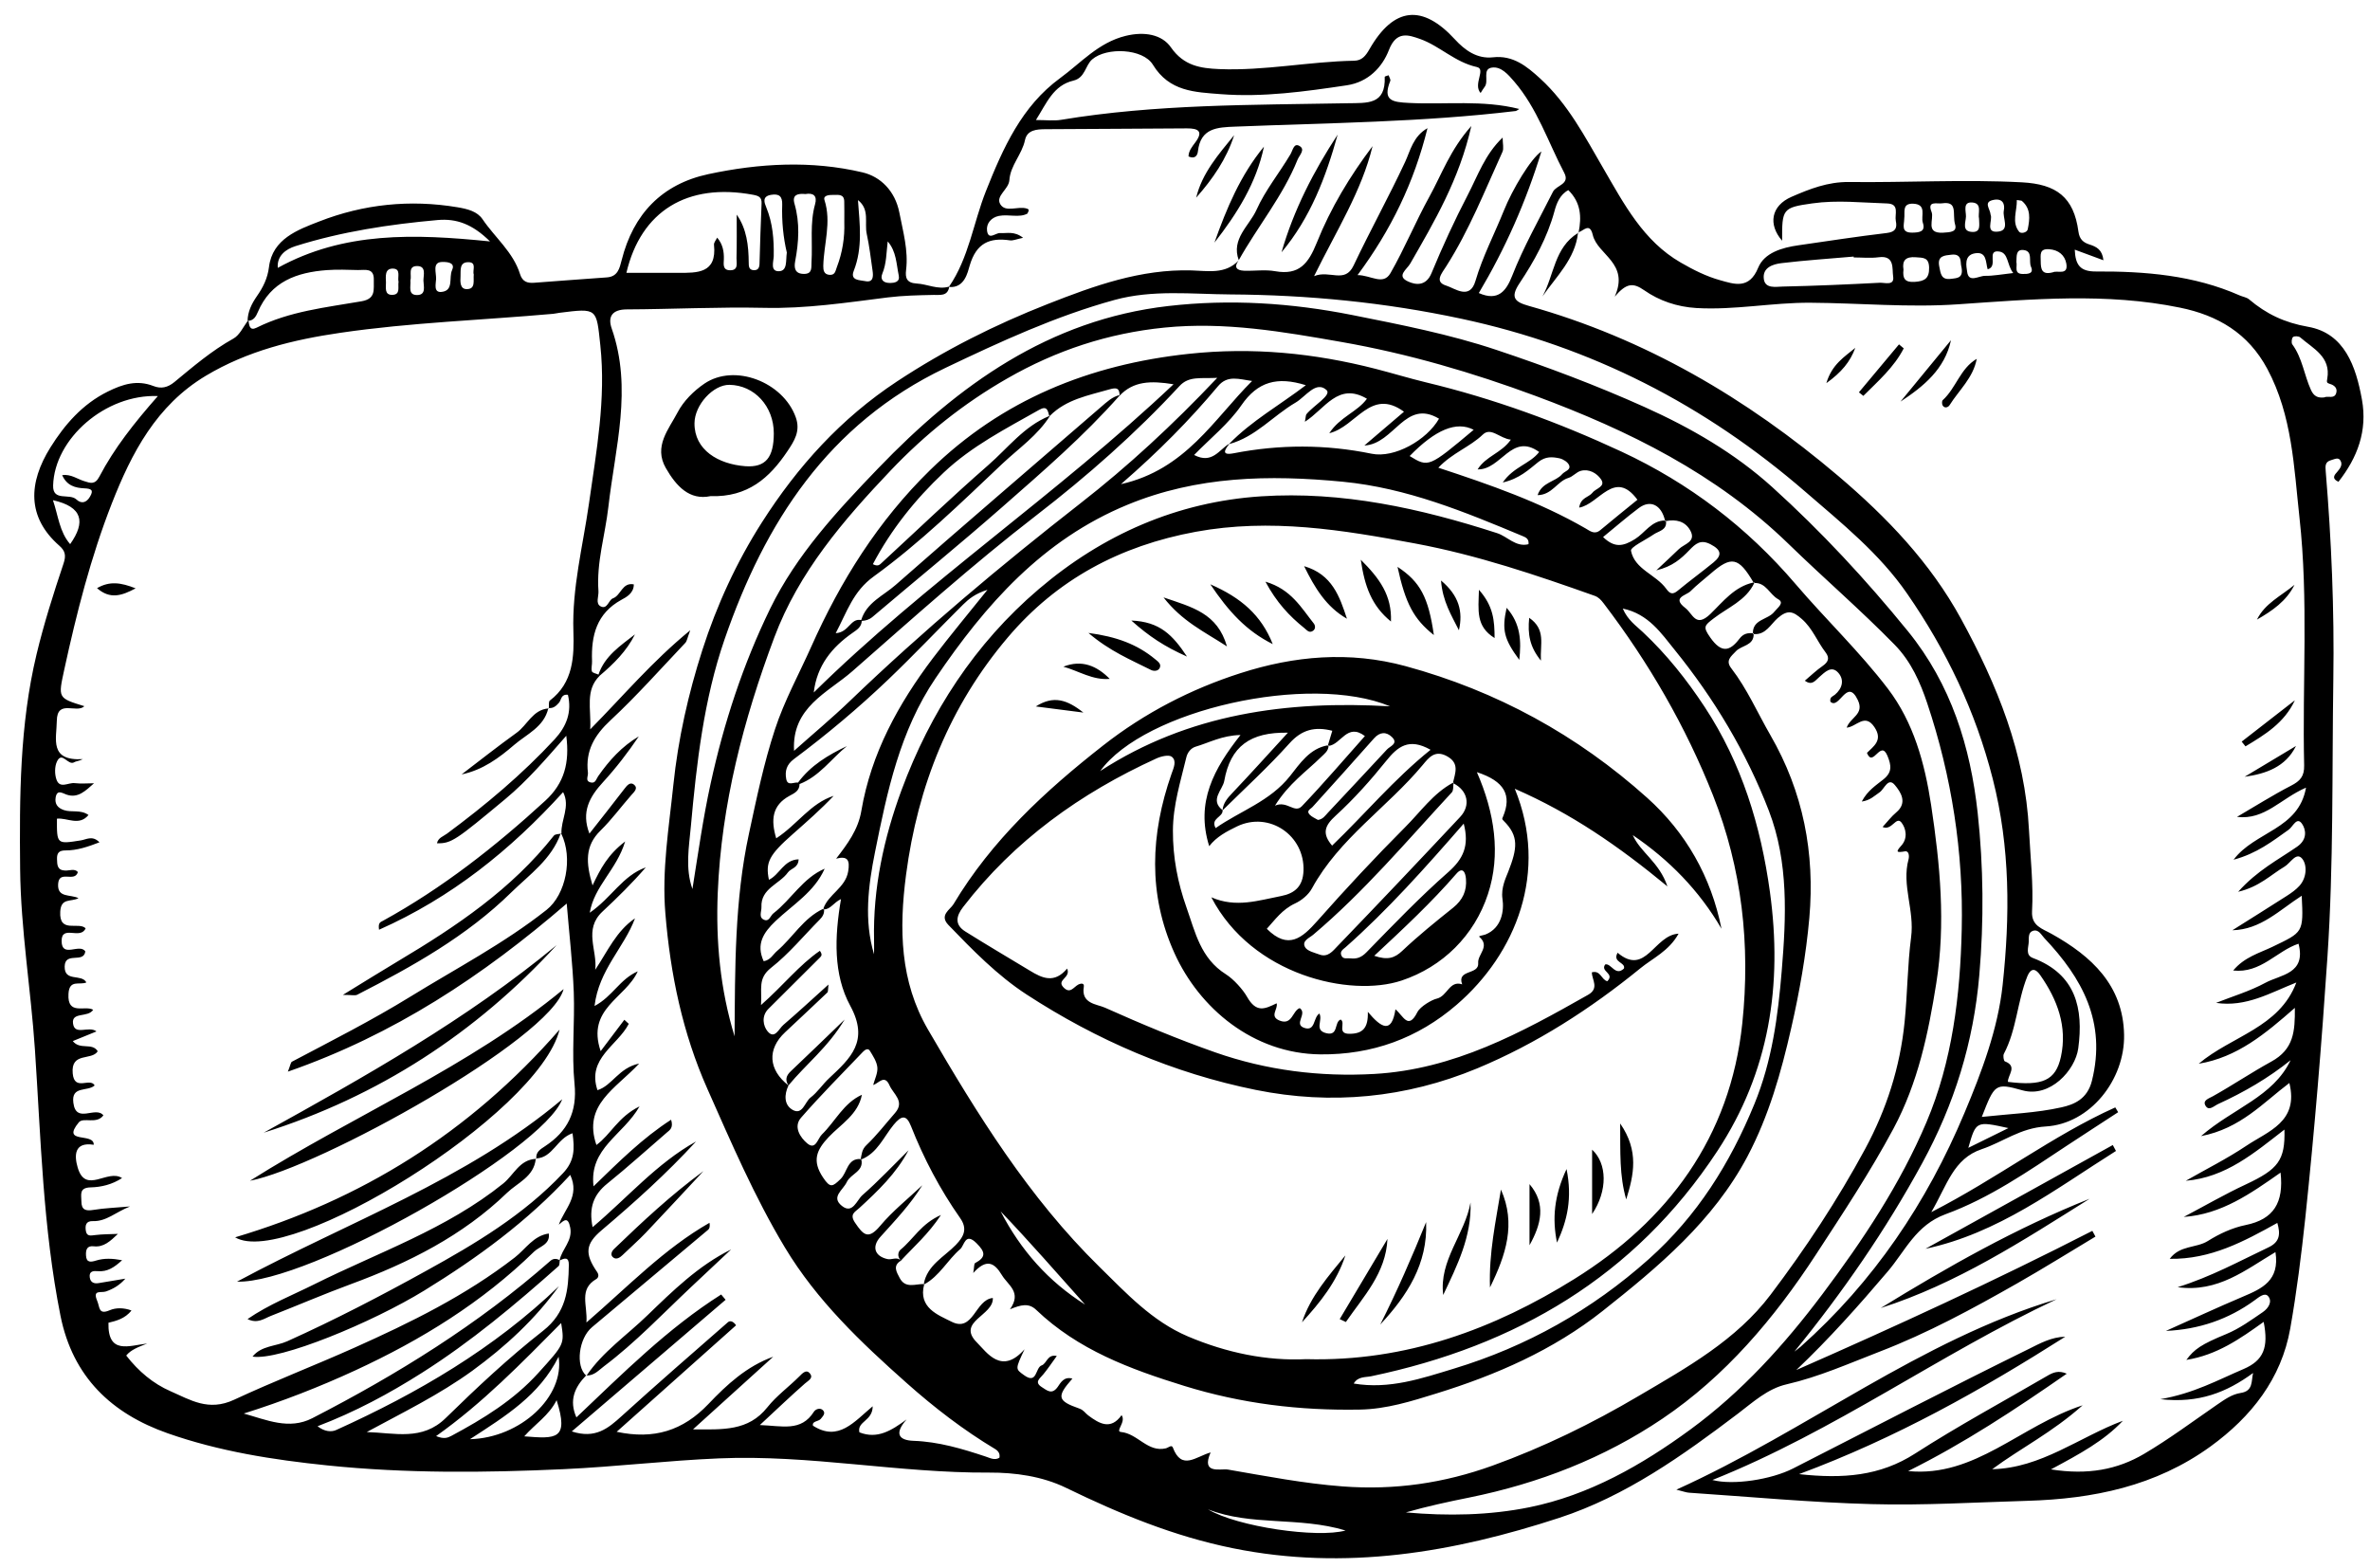 <svg version="1.2" xmlns="http://www.w3.org/2000/svg" viewBox="0 0 3801 2515" width="3801" height="2515">
    <path fill-rule="evenodd" d="m397 514.6c0.5-15 6.4-27.1 15-39.6 9.5-13.6 17.1-28.1 19.4-46.8 5.5-45.1 46.5-59.8 80.5-73 70.9-27.7 145.4-35.6 221.8-22.8 16.7 2.8 31.8 6.8 40.2 19.2 19.9 29.4 49.1 52.7 60.1 87.9 3.9 12.5 11.9 14.8 22.7 14 38.9-2.8 77.7-6 116.5-8.6 17.7-1.2 20.5-14.8 23.8-27.6 18.6-74.1 64.8-122.1 139-138 81.8-17.5 165.6-22.2 247.5-2.8 28.3 6.7 52 29.3 58.9 64.5 5.9 30.6 14.6 60.4 10.8 92-1.6 12.7 0.9 20.8 16.9 21.7 17.3 0.9 33.9 10.3 52 5 31.8-46.3 38.9-102.2 59.1-153.1 27.5-69.3 57.5-136.4 119-181.3 33.4-24.4 61.4-57.1 105.2-67.8 29.9-7.3 58.1-2.3 72.5 18.4 20.8 29.9 47.8 33.6 77.3 34.9 72.6 3 144.2-12.1 216.5-13.4 12.5-0.2 18.5-7.7 24.7-18.6 39.1-68.1 85.1-72.3 137.2-15.4 15.6 16.9 35.1 31.4 60.9 28.5 32.1-3.6 54 14.3 75.6 34 44.6 40.8 71.8 93.4 101.6 144.6 33 56.8 63.9 116 123.7 150.5 20 11.6 41.2 22.3 63.3 28.4 22.6 6.3 46.7 15.3 61.1-20.1 9.8-23.9 38.2-32.2 64.4-35.9 47.2-6.8 94.3-14.1 141.7-19.7 14-1.7 17-7.7 14.6-19.5-2.1-10.5 6.6-27.2-13.8-27.9-40.1-1.2-80.3-5.8-120.2-0.1-47.7 6.7-48.6 8.8-48.3 59.9-22.7-26-18-56.1 15.2-70.5 28.9-12.5 57.9-24.1 92.1-23.7 92.3 1.1 184.6-4.4 277.1 0.5 55.5 2.9 83.4 23.7 90.8 79 1.7 12.6 8 17.6 17.7 20.7 11.3 3.6 20.6 8.3 22.4 25.3-15.7-5.8-29.9-11-46-17 1 25.1 9.1 35.1 33.9 35 78.9-0.4 157 5.9 230.6 38.4 5 2.2 11.2 3 15.2 6.4 27.6 23.3 56.4 37.2 94.5 43.9 58.6 10.3 76.8 63.7 86.4 116.8 9 49.9-7.1 92.9-37.7 131.8-12.1-5.6-5.6-11.8-1.8-16.1 4.7-5.5 8.8-11.3 5.1-17.8-3.4-6.1-9.5-2.3-14.8-0.9-10.2 2.7-9.6 9.4-8.9 18 9.2 111 13.9 222.2 12.2 333.6-2.2 148.2 0.5 296.8-9.4 444.5-9.3 139.6-20.8 279.4-35.5 418.8-6.4 59.6-13.8 119.2-24.2 177.9-14.2 80.2-62.2 141.5-128.1 189.3-87.9 63.6-188.1 83.9-293.5 87-83.2 2.4-166.5 7.6-249.6 5.3-97.7-2.6-195.3-11.8-292.9-18.3-5-0.3-10-2.4-20.4-4.9 210.7-95.3 390.3-239.5 609.8-305.4-187.5 88-355.9 211.6-552 289.9 33.2 8.8 94.5-0.7 129.2-18.4 126-64.3 251.6-129.5 378.5-191.9 17.5-8.7 36.2-19.1 58.2-19.5-133.7 84.9-271.1 162.5-427 220.4 70.6 7.7 129.9 3.2 186.3-33.1 69-44.4 141.4-83.5 212.3-124.8 8.5-4.9 17.4-9.1 30.8-3.2-83.2 57.8-165.4 112-254.4 156.2 107.5 10.5 179.3-72.6 279.8-105.5-48.7 43.6-99.2 68.6-145 102.5 78.4-1.7 139.7-51.6 209.6-77.7-30.5 32.3-68.5 52.9-115.4 78 59.3 9.3 106.5 0.4 149.4-24.9 40.3-23.8 78.1-52 116.8-78.7 12-8.1 23.6-16.8 38.2-19 20.3-3.1 16.7-18.9 19.8-32-42.1 30.8-86.6 49-148.7 42 53.6-9.3 92.6-30.9 133.3-48.3 32.3-13.8 40.5-34.6 32.4-75.7-37.5 26.9-74.8 53.2-124 61 12.8-17.3 23.9-24.9 63.9-41.4 21.5-8.9 39.9-22.4 58.8-35.3 9.2-6.3 15.5-17 8.6-25.3-5.6-6.8-14.9 1.4-22.1 6.6-41.9 30.5-89.3 46.6-142 48.9 41.3-18.4 82.3-37.5 123.9-55.1 30.3-12.8 58.9-25.7 51.8-71.3-47.8 28.3-92.1 65.2-156.9 56.3 53.9-16.9 99.1-41.8 145.7-63.9 18.7-8.8 19.2-21.8 14.2-39.2-53.4 29.6-106.6 58.6-172.6 57.6 16.4-22.1 42.5-16.9 61.2-28.6 18.4-11.6 39.4-21.3 60.6-25.6 45.2-9.2 61.3-36.1 56-84.1-48 33.6-94.8 66.9-155.3 71.1 33.3-17.5 65.9-36.5 99.9-52.3 51.4-24.1 63-38.4 61.6-87.8-48.3 37.4-94.1 76.8-158.2 82.1 32.5-18.6 66.2-35.4 97.2-56.2 34.9-23.4 84.3-38.3 68.9-100.6-42.1 31.6-78.2 73-141.7 85.2 51.6-44.9 115.6-62.9 143.7-121.8-35.9 28.9-74.9 51.4-116.2 70.3-6.8 3.1-14.7 11.7-20.1 3-5.5-8.8 4.8-11.7 11.7-15.5 31.6-17.7 61.9-38.1 93.4-55.4 36.5-19.9 38.3-48.7 38-86.3-47.4 41.5-92.3 79.3-154.2 89.6 52.8-44.7 129.1-57.4 156.6-130.3-42 16.6-80.5 39.9-128.8 32.7 26.5-10.5 54.2-18.7 79.1-32.2 24.3-13.2 65.8-14.2 53.2-62.7-35.1 11.6-60.3 47.8-104.8 43 17.9-21.6 42.1-28 62.9-38 49.2-23.8 50-22.1 47-81.9-35.6 22.8-65.6 54.3-111.2 55.3 29.2-18.4 58.4-36.6 87.4-55.2 7.3-4.7 14.7-9.9 20.4-16.3 11.7-13.2 12.2-33.4 4.2-43.2-9.6-11.6-18.8 7.1-28.4 12.7-21.8 12.9-40.2 32.3-74.3 40.3 30.6-34.3 64.3-51.4 94.5-72.3 17.4-12 13.8-28.2 7.9-36.7-8.4-12.2-14.6 4.7-21.6 9.6-25.8 18.3-50.8 38-88.2 48 34.3-45.6 104.3-48.2 116.2-115.6-40.5 17.4-66.1 52.3-110.7 46.9 28.8-16.8 57-34.7 86.6-50 14.7-7.5 21.5-15 21.1-32.6-3.1-132.5 7.2-265.4-7.5-397.5-8.9-80.9-11.5-163.4-51.5-238.3-30.7-57.4-79.5-85.9-140-98.3-118.2-24.3-237.3-13.5-355.9-5.4-79.2 5.5-158-2-237-2.5-61.1-0.4-121.3 12.1-182.8 8.5-31.5-1.9-59.9-11.9-83.4-28.3-18.6-13-28.9-11.6-47.6 10 24.1-53.9-27.5-66.7-35.2-98.9-4.8-20.4-14.5-6.9-22.7-4.3 4.9-24.5 3.8-47.6-16.5-67.6-13.6 7.2-19 21.5-22.3 34-11.5 42.2-32.3 79.8-56.1 115.5-15.3 23-7.2 29.9 14.8 36.1 186.7 52.3 349.4 148 496.6 272.9 77.9 66.2 147.4 138.7 196.8 229 58 106.1 102.8 215.9 109 339.1 2.2 43.4 7.3 86.6 4.9 130-1.3 23.7 16.5 27.8 31.7 36.4 63.7 35.6 114.3 82.2 115.9 161.4 1.5 72.4-54.5 143.1-125.6 147.3-40.8 2.4-68.5 24.9-102.7 36.4-45.5 15.3-55.3 57.3-80.9 101 106.5-54.5 194.6-122.8 295.1-168q2.3 3.9 4.6 7.7c-27.5 18-55.2 35.8-82.6 53.9-62.2 41.2-124.1 84.1-194.2 109.7-47.5 17.4-64.6 58.8-92.7 91.8-46.5 54.7-94.1 108.2-146.7 158.1 160.5-70.5 319.2-143.5 474.8-223.2q2.5 4.6 5 9.2c-41.8 25.1-83.2 50.9-125.5 75-71.5 40.7-143.7 79.9-220.6 109.5-49.2 19-97.4 40.5-149.1 52.4-30.7 7-54 28.7-78.4 47.2-88.7 67.2-179.7 132.1-286.1 166.9-170 55.6-343.3 85.3-523.2 48.9-94.7-19.1-182-55.1-268.1-97-38.3-18.6-82-24.6-123.3-24.4-144.9 0.9-287.9-29-433.1-22.8-83.3 3.5-166.1 13.5-249.2 17.3-126.2 5.8-252.7 7-378.9-6-87.2-9-173.5-22.5-256.1-51.5-89.8-31.5-152.3-90-172.1-188.6-28.2-141.3-31.4-284.4-41-427.3-6.5-96.3-22.7-192.1-23.7-288.9-1.1-115.4-0.8-231.2 26.3-344.4 11.8-49.2 27.2-97.7 43.3-145.7 4.6-13.5 2.3-20.7-6.8-28.7-52.2-45.9-49.6-100.9-14.2-157.6 22.7-36.3 51.1-69.3 91.9-89.5 24.2-12 47.1-19.1 73.1-9 12.6 5 23.2 2.4 33.8-6.3 30.2-24.9 59.9-50.4 94.6-69.7 9.9-5.4 15.6-18.4 23-28.4q-0.1 0-0.3 0zm1125.1-54.9q-0.2 0.3-0.3 0.5 0.2 0 0.5 0.1 0.1-0.3 0.1-0.7-0.1 0.1-0.3 0.1zm-25.2 13.3c-24.4 0.5-48.6 1-73.1 4-65.9 8.3-131.5 18.3-198.6 16.7-73.2-1.6-146.6 2.2-219.9 2.5-23.4 0.1-31 11.5-24.2 30.8 33.6 96.2 5.4 191-5.4 286-5.1 45-19.3 89-15.9 135.1 0.6 8.4-5.2 19.9 3.6 24.4 10.7 5.4 12.8-10.4 19.4-12.8 13.2-4.6 14.8-26.1 33.7-22.5 0 14.5-12.3 20.6-19.8 24.7-40 21.9-48.7 57.4-47.2 98.5 0.3 5.5-1.7 11.3-0.2 16.3 0.7 2.5 6.9 3.5 10.6 5.2l1.8 1.9c-23.6 23.4-13.4 52-15.1 85.9 53.9-54.6 98.9-108.5 160.4-158.9-4.8 12.7-5.3 17.5-7.9 20.2-39.6 41.8-77.9 85-120 124.2-25.7 23.9-40.4 48.8-36.2 84 0.7 5.9-5.3 13.8 5.2 15.8 7 1.3 8.1-5.6 11.2-10.1 17.7-25.4 38.2-48 65.2-63.9-17.5 25.9-36.4 50.5-57.3 73.3-21.6 23.5-35.4 47.7-21.9 82.6 20-25.5 38.3-48.5 56.1-71.8 4.3-5.7 9.5-11.8 15.7-6.5 6.5 5.6 0.1 11.3-4.4 16.3-16.7 19-31.7 39.6-49.7 57.2-25 24.5-23.6 51.5-12.7 87.9 13-27.3 24.4-49.1 52.3-70.5-13.9 45.8-49.5 71.4-56.8 114.3 34.7-23.8 52.8-59.6 89.9-72.7-21.7 25.1-45.3 48.3-69.4 70.8-31 28.9-7.9 62.3-11.7 93.4 19.9-29.8 33.8-62.1 63.8-82.5-17.3 46.8-58.1 82.6-64.9 140.6 29.1-15.4 40.1-42.7 69.3-55.6-19.5 43.4-82.7 59.5-59.5 128 14.9-19.7 26.4-35 38-50.3q3.5 3.3 7.1 6.5c-17.8 34.8-67.5 55.2-50.2 106.4 23.7-7.3 33.9-35.8 66.9-42.7-37.9 40.7-90.7 66.1-68.6 130.6 22.7-16.4 34.6-45 69.2-61.9-26.5 46.5-81.2 66.8-73.8 128.2 41.3-40 78.6-77.3 124.4-106.8 4 13-2 16.5-7 20.7-31.7 27.3-62.7 55.4-95.3 81.7-22 17.7-30 38.6-23.6 69.9 56.3-47.6 103.1-102.5 165.9-137.4-47.2 51.4-98.7 97.7-151.6 142.5-25.5 21.6-27.6 37.2-7 66.9 3.7 5.4 1.4 9.6-1.4 11.2-28.4 16.7-13.8 41.4-15.8 69.7 67.3-58.2 124.9-118.5 197.4-159.9 0.9 5.4 0.2 9.1-2 11-62 52.2-124.3 104.3-186.4 156.4-21.5 18-26.7 62.2-9.6 77.5-18.2 18.9-27.6 39.7-15.5 67.2 75.2-71.3 146.6-142.9 232.2-197.1q3.5 4.2 7.1 8.5c-81.4 69.7-162.9 139.4-246.7 211.1 37.9 12.4 58.5-5.1 79.9-24.5 56.1-50.9 113.4-100.7 170.5-150.6 3-2.7 8.2-2.3 13.1 4.9-63.1 56.3-126.6 112.9-191.5 170.8 59.8 12.8 106.4-1.8 147.1-44.5 29.4-31 61.6-60.7 104-75.9-41.4 37.4-82.8 74.9-128.7 116.5 47.6 0.2 88.6 3.2 119.3-35.4 14.6-18.4 34.4-32.7 51.2-49.5 5-5.1 10.9-11.2 16.1-5.8 7.7 8.1-1.1 12-7.2 17.3-23 20.2-45.2 41.5-72.2 66.5 35.7 1.2 66.1 11.1 86.6-21.2 2.8-4.4 10-7.1 14.6-2.6 4.9 5-0.1 9.6-3.5 13.9-3.8 4.6-14.2 3.2-12.5 10.9 40.9 26.3 66-6.3 95.8-31.1 0 23.9-25.4 24-21.3 41.8 28.9 11.4 51.4-2.9 75.7-20.7-20.3 22.9-12.4 33.5 11.1 34.3 40.2 1.4 78 12.7 115.6 25.2 7.3 2.4 14.3 6.5 22.1 2 1.5-6.5-1.9-11-6.6-13.9-50.9-30.5-97.8-66.6-142-105.9-73.3-65.1-144.1-132.2-195.4-217.5-48.8-81.2-85.9-167.9-124.2-254.1-40-89.9-59.5-184.3-67.5-281.7-5.8-69.4 5.7-137.3 12.8-205.9 7.7-74.2 24-146.2 46.5-216.4 23.1-71.9 54.7-140.8 95.6-204.9 57.3-89.8 126.9-166.8 216.7-226 76.4-50.4 156.9-90.8 241.9-124.2 74.5-29.3 148.8-56.1 230.4-53.8 26.1 0.7 53.9 6.6 75.3-15.7-7.8 10.8-2.8 15.7 8.9 16.2 16.6 0.6 33.8-2.1 50 0.8 38.5 6.8 53.2-12.3 66.7-45.9 22.1-55.3 53.1-106.6 89.4-154.7-17.6 72.3-57.5 134.7-93.8 208.5 25-10.4 49.3 12.7 63.4-17.1 26.5-56 56.6-110.3 82.8-166.5 7.9-16.9 12.7-40.9 35.7-53.7-21.6 87.1-58.4 163.1-112.2 235.6 21.5 0.1 41.1 17.2 52.8-3.1 22.8-39.7 40.2-82.4 62.3-122.4 19.8-35.8 33.4-75.5 67.4-113.6-19.4 86.1-59.3 153.2-98 220.7-5.4 9.4-22.8 19.8-3.6 28.6 12.2 5.7 28.9 8 37.7-13.3 17.6-42.5 36.9-84.5 58.1-125.3 16.1-30.9 27.6-65.2 56-92.2 0 10 2.2 17.5-0.3 23-28.2 62-53.3 125.7-90.1 183.4-7.4 11.7-19.4 25.1 0 31.1 13.9 4.3 37.7 23.6 46.8-7.5 11.5-39.1 30.3-74.9 45.4-112.4 13.9-34.7 43.4-83.9 60.4-95.3-24.9 81.3-58.2 156.1-100.4 227.1 31.4 13.9 44.1-3.9 53.3-27.2 18.3-46.8 43.1-90.4 65.6-135.2 5.5-10.8 27.8-11.9 18.1-30.4-25.9-49.3-43.2-103.5-80.4-146.6-9.4-10.9-20.7-24.2-35.4-22.2-16.4 2.2-4.4 21.6-11.9 31-2.4 3-4.3 6.5-6.4 9.8-12.7-14.1 9.2-38.4-6.1-41.7-35-7.7-59.2-33.6-90.8-44.9-18.5-6.5-38.1-13.8-50.2 17.7-10.7 27.7-33.3 51.4-67.4 56.5-67.1 10-134.4 19.5-202.5 14.2-41-3.3-82.1-3.8-108.6-47.2-15.9-26.1-74.3-28.5-97.4-8.5-11.2 9.7-11.1 29.5-30.1 34-32.2 7.6-42.8 35.9-60.1 63.2 16.2 0 28.6 1.6 40.3-0.3 152.2-25.3 305.9-23.7 459.4-26.6 31.8-0.6 61.5 2.8 59.7-42.4 0-0.7 3.7-1.5 6.2-2.5 1 3.1 3.6 6.8 2.7 9.1-12.8 31.9 3.5 34 30.2 35.3 58.6 3 117.9-5.2 176.7 9.7-2.6 1.5-4.2 3.1-6 3.3-149.2 17.9-299.4 19-449.3 25-28.9 1.1-55.8 2-60.1 39.6-0.7 6.7-4.8 12.9-15.1 8.2 0.2-9 5.7-15.5 10.9-22.5 13.4-17.9 4.7-22.6-13.5-22.5-75.7 0.6-151.4 0.8-227.1 1.3-13.8 0.1-29.1 1.2-32.5 17.3-4.8 23.2-23.5 40.6-25.1 64.5-1.1 14.8-22.3 25.1-14.7 38.3 8.5 14.5 28.6 2.5 42.9 7.3 3 1 4 1.9 0.8 7.9-13 7.3-30.1 0.7-45.8 3.8-12.5 2.5-20.5 12.4-19 23.8 2.2 15.9 13.8 3.1 21 3.7 10.7 0.8 22.5-3.7 36.8 7.6-10.7 2.2-16.1 4.8-21 4.1-32.9-4.8-53.9 4.4-64.5 40-3.5 11.8-8.4 36.7-33 34.8-2.7 15.3-14.9 12.4-25.4 12.7zm-557 1733q0 0 0.1 0 0 0 0 0 0 0 0-0.1v0.1q0.5 0 0.9 0-0.2 0.3-0.3 0.5 0 0 0 0-0.1 0-0.1 0l-0.2-0.2q-0.2-0.1-0.4-0.3zm1046.4-1788q0.2-0.3 0.5-0.6-0.1 0-0.1 0 0.1 0 0.1-0.1 0 0.1 0 0.1h0.1q-0.3 0.3-0.6 0.6zm545.5-45.5q-0.1 0.3-0.1 0.7l-0.6-0.6q0.3 0 0.7-0.1zm-2134.5 142.1q0.6 0 1.2-0.1-0.1-0.6-0.2-1.2-0.5 0.6-1 1.3zm14.1 11c53.1-26.5 111.3-32.5 168.4-42.4 23.5-4.1 19.2-19.1 19.7-34 0.7-20.2-14-15.9-25.3-16.1-16.6-0.4-33.4-1.1-49.9 0.1-48.2 3.6-90 18.2-110.8 67.3-3 7.1-6.6 13.4-15 14 1.2 7.3 1.8 16.6 12.9 11.1zm766.7 1136.5c0.8-109-0.1-218 23.1-325.2 12.1-56.2 23.8-112.8 41.7-167.2 14.9-45.7 38.5-88.5 58.2-132.6 47-105.5 107.3-201.7 190.4-283 115.6-113.1 255.9-169.5 414.9-186.6 102-11 201.3-1.3 300.3 24.2 26.8 6.9 53.3 15 80.1 21.5 108.5 26 212.7 64.1 313.7 111.1 108.4 50.5 201.3 121.2 279.2 212.4 48.5 56.8 103.1 108.8 148.2 168 40.9 53.8 58.9 118.6 69.2 186.4 14.4 95.3 23.5 190.1 8.3 285.7-12.8 80.6-29.3 159.8-68.8 233.5-37.5 69.9-81.1 135.6-124.3 201.9-66.7 102.2-145.3 195.1-246.3 263.2-93.2 62.9-197.9 103.7-309.4 126.3-33.9 6.8-68.1 14.2-101.9 23.9 66.7 6 133.9 4.8 198.4-8.3 95.4-19.4 179.9-67.5 258.1-124.8 82.5-60.4 150.6-135.8 211.7-217.1 64.7-86.2 124.6-176.1 166.7-275.5 41.6-98.1 54.2-203.6 56.6-309.1 2.9-123.7-16.1-245.8-55.4-363.1-10.9-32.5-25.5-66.5-52.3-93.8-54.7-55.9-113.9-106.9-169.8-161.3-116.2-112.9-257-182.3-405.7-237.5-101.1-37.5-204.7-67.9-311.4-86.6-94-16.5-187.4-32.8-284-23.1-90.6 9.1-173.7 36.5-252.4 81.7-69.7 39.9-131.4 89.3-186.5 147.2-75.9 79.8-147.7 163.3-186.9 268-49.5 132.1-84.9 267.9-90.7 409.8-3.2 77.6 3.9 154.5 27 230zm1699.7 505.6c3.3-2.6 6.9-5 10.1-7.9 117.1-104.2 202.3-230.9 262.7-374.9 27.8-66.1 53.6-134.6 61.2-205 11.8-110.1 12.4-220.5-15.9-331-27.7-108.6-74.4-206-137.3-296.9-44.2-64.1-104.3-112.4-162.8-163-161.1-139.6-343.2-233.2-552.5-277.9-122.6-26.2-245.6-38.1-370.1-38.9-62-0.4-124.8-7.9-185.9 8.9-94.5 26-182.7 66.8-271.2 109-188.1 89.9-289.4 248-354 435.1-33.3 96.3-44.9 198.5-54.1 300-3 33.2-9.3 67.2 2.5 100.6 9.1-56.7 16.9-113.1 29.2-169.2 21.3-97.6 52-191.2 95.5-280.5 42.2-86.5 107.4-156.6 173.1-224.9 128.4-133.6 274-238.4 465.3-260.4 99.1-11.4 197.3-5 295 14.4 78.1 15.6 156.2 30.8 231.7 56.1 80.2 26.8 159.4 56.5 236.9 91.3 74.8 33.6 145.2 74.4 205.1 128.6 78.4 70.9 150.5 148.6 217.5 231 69.5 85.5 100.4 185.7 112 291.7 9.3 86 10.1 172.6 2.6 259.9-9.2 108-40.2 207.3-91.4 301.3-58.5 107.4-127.7 207.6-205.2 302.6zm-906.4-1455.5q0.4-0.5 0.8-0.9-0.3 0.1-0.5 0.2-0.4 0.4-0.8 0.8 0.3-0.1 0.5-0.1zm6.9 14.8c74-14.4 147.6-14.5 221.6 0.7 36.4 7.5 88.3-21.7 108-56.2-54.5-32.6-71.6 40.6-119.7 43 23.8-20.3 43.6-37.1 63.5-54.2-53.7-39.1-76.4 24-119.8 34.5 17.3-26.4 45-34.1 60.4-55.3-46.4-27.3-67.4 16.6-99.5 36.9 1.6-8.1 1.3-10.6 2.4-12 11.2-13.9 41-30.7 32.3-38.8-16.9-15.7-33.5 10.7-49.7 20.1-36.1 21.1-64.1 55.1-106.4 66.5q0 0 0 0c-6.9 8.7-13.4 18.7 6.9 14.8zm116-109.2c-46-14.4-77.2-5.8-103.4 32.2-20.3 29.5-49.6 52.8-75.8 79.7 29.2 15.2 40.2-8.8 56.6-18.2 35.6-36.5 80.4-61.6 122.6-93.7zm-142.1-11.8c-26.6 1.4-45.4-3.3-60.6 13.2-70.4 76.1-147.9 144.3-229.9 207.6-102.1 78.8-198 164.9-294.8 249.8-39.3 34.4-97.4 57.6-93.4 127.6 30.2-27 60.9-52.5 89.6-80.1 117.2-112.6 241.6-216.9 369.7-316.9 76.3-59.5 147.5-125.2 219.4-201.2zm-1054.5 1415.6q0-0.2 0.1-0.3-0.2-0.1-0.3-0.2-0.1 0.4-0.2 0.7 0.2-0.1 0.4-0.2zm16.8-52.8c-3.5-18.3-10.1-11.7-18.3-4.7 8.9-25 34.3-45.8 18.3-79.8-68.7 74.6-148.5 132.8-233.8 185.3-83.8 51.5-232.6 113-275.7 106.1 14.1-17.7 37.3-16.3 55.9-24.7 75.9-34.2 149.6-72.5 222.3-112.7 79.1-43.6 156.6-89.8 219.7-156.7 19-20.1 18.7-39.5 15.3-64.1-25.2 8.5-31.6 39.1-58.1 40.4-0.8-10.3 6.3-14.6 14-19.6 36-23.7 51.9-54.8 47.3-100.3-4.8-48.5 0.6-98-1.2-146.9-1.8-46.2-7.2-92.3-11.3-142-135 116.5-277.1 210.4-447.2 269.6 4.1-10.2 4.4-14.8 6.6-16 63.8-33.7 128.2-66.3 189.9-104.3 73.5-45.3 150.2-85.3 218.3-139.1 31.2-24.6 42.7-83.4 23.6-122.4q-0.4 0.1-0.9 0.2 0.2-0.6 0.4-1.2 0 0 0 0 0 0 0 0l0.9 0.9c-1.3-21.7 14.6-43.2 2.6-66.4-84.7 93.3-179.4 169.3-295.2 220.7-1.8-11.8 2.5-12.2 6.4-14.4 95.4-52.5 180.2-119.1 260.2-192.5 30.7-28.1 39.2-61.1 33.7-104.2-32.4 37-62.2 71.9-97.8 101.5-78.2 65-86.4 71.7-109.6 70.9 1.9-8.9 10.2-11 16.2-15.5 61.7-45.7 120.4-94.9 172.7-151.4 18.9-20.6 27.7-43.6 21.1-71.2-11.4-1.3-10.3 8.2-14.3 12.7-4.4 5-9 9.3-16.2 8.5 0.3-4.3-0.7-10.3 1.6-12 37.6-28.6 39-70.6 37.7-110.9-2.3-69.7 15.2-136.8 24.9-204.5 12-84.7 27.5-168 18.3-254.2-6.4-59.7-4.3-59.9-65.7-52.2-3.3 0.4-6.6 1.3-9.9 1.6-113.9 10.2-228.5 13.9-341.7 30.5-75.3 11-148.6 28.9-215.3 68.8-79.4 47.5-119.2 124-150.9 204.9-33.7 86-56.5 175.8-76.2 266.2-9.9 45.9-10.7 45.7 32.2 58.9-12.5 12.2-43.8-11.7-44.2 23.5-0.4 29.2-12.6 64.6 41.9 61.4-7.5 3.5-11.3 3.3-13.8 4.9-10.1 6.4-19.6-18.4-27.8-1.2-3.9 8.1-3.9 20.5-0.8 29.2 5.4 15.2 19.2 4.3 29.2 5.6 10.2 1.2 20.7 0.2 31 0.2-13.6 12-25.9 24.7-44.3 18.1-7.2-2.6-15.1-8.4-17.3 4.9-1.6 10.3 3.3 16.6 13.2 20 12.5 4.3 26.7-1.3 39.5 7.9-15.1 18.3-34.3 4-50.6 5.9-0.2 41.3-0.3 40.9 38.4 34.8 8.7-1.3 18.5-8.5 29.8 3.1-18.7 7.2-36 13.1-54.6 13-10.3 0-13.8 4.1-13.5 13.9 0.3 9.5 0.3 18 13.3 18.4 6.9 0.2 15-3.6 20.2 2.4-5.2 17.5-30.3-4.2-31.7 19.2-1.4 22.7 19.6 16.1 32.7 22.7-12.4 6.4-28.1-1-29.3 21.6-2 35.7 29.5 15.5 40.7 26.7-8.1 19.1-38.7-6.3-38.5 20.4 0.2 28.2 29 3 38 16.7-2.6 19.7-32.5-0.2-33.1 24-0.6 25.6 27 11.3 34.8 25.7-10.7 4.9-27.4-5.5-28.7 18.3-2.1 35.5 26.8 17.8 39.6 25.6-8.4 13.1-34.9 2.8-32.3 22 2.6 20.1 25.5 3.1 37.6 12.7-12.4 5.1-24.6 10-38 15.5 11.8 14.8 31 1.8 40 16.3-9.7 15.6-43.3 0.5-40.1 35.6 2.7 29.3 27.7 5.9 35.2 19.2-11.3 10.5-37.7 0-34.2 27.7 4.3 34.7 35.6 4.7 48.2 20.3-10.9 14.9-32.2 2.4-39.5 11.3-29 35.4 24.9 15.6 24 35.9-32-5.1-31.2 18-25.7 36.6 12.8 43.5 47.9 1.5 71.1 16.8-16 10.4-33.4 14.5-50.3 14.9-18.9 0.5-14.9 11.5-14.9 22.3 0 14 6.9 15.9 19.5 13.8 17.5-2.9 35.3-3.4 58.5-5.5-23.2 9.2-38 24.2-59.4 23.5-11.2-0.4-12.8 6.6-11.5 15.3 1.4 9.5 7.6 8 14.9 7.1 12-1.5 24.4-1.4 36.6-1.9-12.1 11.5-22.8 21.8-38.8 19.9-11.2-1.3-12.9 6-12.4 14.7 0.6 12.1 8 10.7 16.4 8.1 12.8-3.9 25.9-3.4 41.5-0.5-12.2 11.2-23.3 18.9-39 17.6-6.7-0.6-14.2-0.4-12.9 9.8 1.1 8.4 6.9 10.6 14.5 9.3q21.3-3.5 42.6-7.1c-9.4 10.8-19.8 16.6-31 20.5-7.9 2.8-22.1-3.7-14.1 15.2 4.3 10.1 1.8 22.7 19.9 15 10.4-4.5 23-4.1 35 0.3-10.4 13.5-25.4 16.9-36.9 19.7-1.2 51.5 32.9 36.7 62.2 33.3-14.1 5.6-26.1 9.9-33.7 19.3 19.8 25.4 43.2 45.1 71 57.2 32 14 60.9 32.8 102 13.7 63.3-29.5 128.8-54.8 192.8-83.4 90.5-40.5 178.7-83.8 257.4-144.8 17.5-13.6 29.9-34.9 54.5-38.4 2.6 17.8-15 20.7-23.5 29-83.4 81.5-181.6 141.9-286.6 190.4-57.6 26.6-117.3 49.9-179.1 69.3 36.5 10.1 72.5 26.7 109.9 7.5 136.3-70.2 266.1-150.5 381.7-252.2 4.5-4 9.7-4.3 15-1.2 3.6-18 21.1-30.9 17-52.3zm-54.4-110.9q0 0.3 0 0.7 0 0 0 0 0 0 0 0 0 0 0 0-0.4 0-0.8 0 0.1-0.3 0.1-0.6 0.3-0.1 0.7-0.1zm20.2-722.4q0 0.3-0.1 0.6 0.1 0.1 0.1 0.1-0.5 0-0.9 0 0.1-0.4 0.2-0.7v-0.1q0.3 0.1 0.7 0.1zm15.6 895c-69.5 61.8-140.6 121.4-219.5 171.4-52.5 33.3-106.9 62.5-167.1 85.5 11.2 8.8 22.2 9.6 30.2 5.9 130.3-59 252.8-130.4 357-230.6-38.4 53.3-85.9 96.9-138.7 135.5-53.1 38.6-112 67.3-169.6 98.5 44.6 1.3 88.9 14.6 126.6-22.4 50-48.9 101.3-97 156.2-140 37.1-29.1 40.7-65.3 41.3-105.5 0.2-13-6.7-11.4-14.6-7.2-0.5 3.1 0 7.3-1.8 8.9zm374.9-250.7c16.4 9.5 19.8-12.3 29.1-19.5 11.3-8.6 19.4-21.4 30-31.2 34.2-32 64.6-59.4 33.7-116.1-27.2-50-25.3-110.2-14.8-171.1-12 5.8-17 16.6-27.2 16.5 0.7 6.6-2.2 11.7-6.9 16.4-25.8 26-49.4 54.9-78 77.3-22 17.3-14.3 34.2-16.2 59.8 36.3-32 61.2-64.2 94.4-87 4 5.6 3 8 0.3 10.6-27.6 27.4-55.1 55-82.7 82.4-12 11.8-8.3 28-1.4 36.2 11.3 13.5 18.1-4.3 25.3-10.4 23.3-20 45.9-40.9 72.3-64.7-1 8.6-0.5 11.5-1.7 12.7-22.5 21.4-45.2 42.6-67.8 63.8-29.1 27.2-27 60.1 5.4 85.4q0 0 0-0.1 0.1 0.1 0.1 0.2c0 0-0.1 0-0.2 0-6.9 14.5-7.2 30.9 6.4 38.8zm50.7-321.4q-0.1-0.7-0.2-1.3-0.5 0.2-0.9 0.4-0.2 0.4-0.3 0.8 0.7 0.1 1.4 0.1zm38.8-60.8c2.9-17.7-0.4-25.4-19.3-20.5 17.9-23.2 35.3-46.2 40.4-76.6 15.7-92.2 59.3-171.6 114.9-245.1 27-35.6 55.7-70 87.4-109.5-19.6 6.2-29.9 14.6-39.2 23.8-40.2 40-79.2 81.2-120.1 120.3-47.7 45.5-98.3 88-151.1 127.4-12 9-14.6 19.3-12.4 31.7 2.1 12.3 12.3 4.9 19 6 20.2-27.5 48.3-44.2 78.3-58.5-25.2 20.6-44.3 48.7-76 60.9q0 0 0.1 0c-0.1 10.8-7.8 14.4-16 18.8-28.2 15.3-30.2 38.8-21.4 68.2 33.8-22 54.9-56.2 92.1-68.1-20.6 21.8-43 41.4-65.3 61.1-38.3 33.8-44.3 45.4-38.5 73.5 17.1-8 23.9-32.2 47.6-32.8-0.4 13.9-12.4 14.4-17 20.8-13.6 19.2-44 25.7-42.6 55.9 0.3 7.1-5.1 16.7 4.6 20.4 8 3.1 9.8-6.8 14.6-10.5 28.8-22.3 47.1-56.6 82.2-71.6-16.4 37.2-50.9 57.6-78.7 83.9-19.7 18.7-31.6 37.3-19.1 64.5 10.9-1.8 14.8-10.7 21.3-16.3 25.5-21.8 42.5-53 74.3-67.8 7.9-23.4 35.5-33.4 39.9-59.9zm734.4 782.2c160.7 4.4 302.2-48.8 430.3-128.6 149.7-93.2 250.1-226.7 269.3-410.2 13.2-125.7-0.6-248.1-46.9-365.2-43.7-110.5-103.1-213.1-175.3-307.9-4.3-5.6-8-9.9-14.5-12.3-94.3-33.5-188.6-65.4-287.6-83.9-117.1-21.9-232.1-40.9-352.4-18.8-121.6 22.4-222.8 76.7-301.4 169.5-92.8 109.4-144.3 237.7-163.1 380.6-11.4 87.1-9.7 171 35.2 248.2 79 135.9 161.8 269.6 275.1 380.7 43.1 42.3 84.4 87.1 141.9 111.5 62.1 26.3 126.5 39.5 189.4 36.4zm718.8-1244.8q0.2-0.5 0.4-1.1-0.8 0.2-1.6 0.3 0.2 0.4 0.5 0.8 0.3 0 0.7 0zm-70.1-14.9c-10.7 9.3-22.1 18-32.2 28.1-7.1 7-30.4 9.9-8.3 26.9 12.1 9.2 16.5 32.4 40.2 9.6 20.1-19.5 38.8-44.1 69.2-50.5-24-40.9-35.5-43.1-68.9-14.1zm5.1 71.6c-15.1 11.6-17.7 13.5-5.6 30.7 17.8 25.4 31.3 22.5 46.8 2 6.4-8.4 13.2-9.4 21.6-8.9-0.4-22.5 24.1-21.4 34.2-34.2 5.4-6.8 17-14.4 6.3-20.3-13.7-7.6-19.5-26.9-38.3-26-13.3 28.2-42.5 39.3-65 56.7zm62.8 23.8q0 0.6 0 1.3 0.6 0.1 1.2 0.1 0-0.6-0.1-1.3-0.5 0-1.1-0.1zm-27.2 28.9c-8.1 8.6-17.2 14.9-7.4 27.5 25.5 33.1 42 71.4 62.7 107.2 52.7 91.2 71.5 189.2 62.4 293-5.3 59.6-15.7 118.3-29.1 176.9-16.2 71.3-35.9 140.7-70 205.4-54.9 103.8-142.7 177.1-232.5 248.2-79.6 63-171.4 102.9-267 132.4-39.2 12.1-79.2 25-122.7 25.7-96.1 1.7-188.7-9.4-281.2-38-87.2-27-170.3-57.8-237.4-121.9-12.1-11.6-24.7-8.1-42.1-1 19.4-27.5-3-38.3-12.9-54.7-12.4-20.7-25-26.7-46-3.5 1.7-9.8 1.2-14.9 2.9-15.8 18.3-9.8 16.3-18.1 2.3-32-18.2-18.2-19.5 3.9-26 9.4-20.5 17.6-33.2 43.3-57.9 56.7-10 37.5 22.5 49.1 44 59.9 35 17.6 37.7-35.6 66.1-38.1 1.7 28.2-59 37.8-25.5 71.4 16.1 16.1 39.6 52.6 76.4 10.8-15.3 32.4-14.7 31.5-0.8 41.6 21.4 15.5 17.8-12.1 28.2-15.7 8.4-2.9 8.9-18.4 24.3-15.1-7.7 10.6-14.2 20.4-21.7 29.5-5.5 6.8-15.1 12.4-2.1 20.6 8.1 5.1 15.9 12.6 25.2-0.4 4.5-6.4 9.9-17.3 23.6-13.4-25.6 29-24.3 35.6 11.1 48 7.3 2.6 9.5 7.5 14.3 11 17.5 13.1 36 24.2 53.5-0.4 7.7 10.9-10.8 26.1-1 27 27 2.6 42.8 33.1 72 26.2 3.8-0.9 9.3-6.3 11.2-1.3 14.2 37.6 37 14.5 60.6 7.9-15.8 35.8 16 25.5 27.9 27.5 61 10.5 121.6 22.3 183.8 27 83.5 6.3 162.5-5.2 240.6-33.4 81.9-29.6 159.7-67.7 234.4-111.8 77-45.3 156.2-89.3 211.4-162.3 56.1-74.2 107.5-152 151.7-233.9 34.1-63.3 55.9-130.6 63.2-203.5 4.6-45.5 4.6-91.5 10.4-135.7 5.8-43.6-15.4-83.4-4.1-125.1 1.3-4.8 0.9-14-5.8-12.8-13.4 2.3-15.3 1.3-5.7-9.3 10.9-12.1 7.2-28 0.1-37-8.7-10.8-15.3 13.9-30.2 7.2 7.8-8.4 14-16.8 21.8-23.3 19-15.8 6.8-33.2-2.1-43.9-10.9-13.2-16.8 6.3-24.5 11.6-8.2 5.5-15.1 13-28.6 14.8 9.4-17.9 23.1-26.1 34.9-35.7 13.9-11.2 12.8-22 6.2-37.8-11.1-26.5-23 20.1-32.8-4.5 10.2-10.4 26.4-20.1 11.9-41.5-15.4-22.9-28.9-0.1-44.4 1 5.9-16.8 28.7-21.3 17.9-44.2-17.5-36.9-29.7 16.2-44 2.6-1.4-7.7 3.8-8.4 7.1-11.1 12.1-10 15.5-23.9 5.7-35.1-11.2-12.9-22-0.8-31 7-6.4 5.6-11.4 13.8-22.8 5.5 9.8-8.2 18.5-16.7 28.5-23.6 9.2-6.4 11.7-12.8 4.7-21.9-13.3-17.3-20.8-38.4-38-53.4-13.9-12.2-22.4-15.6-38.6-1.6-11.1 9.6-19.4 27.6-38.7 25.7 0.4 18.7-19.3 17.9-28.4 27.5zm-1301.9 1015.5q0.1-0.3 0.2-0.6-0.4 0-0.9 0-0.1 0.5-0.2 1 0.5-0.2 0.9-0.4zm50.8-63.4c13.3-13.8 18.8-26 6.8-43.1-32.2-45.9-58.2-95.2-78.8-147.4-7.5-19-15.5-16.9-27.7-2.2-16.1 19.5-26 45.4-51.9 55.7 4.4 19.3-17 22.8-23.3 36.2-6.2 13.2-25.8 23.9-8 38.2 17.3 14.1 24-9.3 33.1-17.2 25.8-22.6 49.4-47.7 73.9-71.9-19.8 37.3-49.1 65.2-78.9 92.6-6.8 6.3-16.3 9.8-6.8 23.7 13.1 19.2 20.9 27.9 40.1 5 20-23.9 44.9-43.6 67.7-65.2-19.1 30.8-43.5 56.4-67.2 82.7-14.3 15.9-9.2 31.1 11.3 35.7 6.9 1.5 14.6-3.9 21 1.7-5.4-5.6-4.2-13.3 0-16.8 20.3-16.6 33.3-41.9 64.8-55.6-20.4 30.9-43.6 50.8-64.1 73q0.1 0.1 0.1 0.1 0.1 0.1 0.3 0.2-0.1 0-0.1 0 0 0 0 0.1l-0.4-0.2c-13.8 8.3-6.7 18.6-2 27.8 9.1 17.4 25 9.5 38.6 9.7 5.5-30.3 32.6-43.4 51.5-62.8zm-151.6-137q-0.1-0.3-0.2-0.6-0.4 0-0.8-0.1-0.1 0.6-0.2 1.2 0.6-0.2 1.2-0.5zm8.1-22.9c16.7-15.9 30.9-34.4 46.1-51.8 16-18.5-2.9-30.1-9-44.1-8-18.3-17.4-3.1-26.2-0.6 2.5-9.4 7.5-19.1 6.7-28.2-0.9-9.2-6.9-18.3-12-26.6-3-5-8-1.6-11 1.5-33.4 35-67.7 69.4-99.5 105.9-12.5 14.4-1.2 31.7 10.1 41.1 13.6 11.3 16.6-7.7 23.4-14.3 21.6-21 34.8-50.5 64.2-63.7-6.1 31.5-33.4 47-53 67.5-20.1 21.2-27.2 38.4-9.3 65.2 11.6 17.4 15.3 14.8 28.1 2.4 10.9-10.5 10.5-33.4 32.3-32.1 1.7-7.7 1.7-15.2 9.1-22.2zm1282.4-1000.9q-0.1-0.5-0.2-0.9-0.7-0.1-1.4-0.1 0.2 0.6 0.3 1.3 0.6-0.2 1.3-0.3zm-43.6-20.9c-19.5 14.6-37.9 30.7-57.3 46.5 18.4 17.7 32.1 15.2 51.3 3.2 15.8-9.8 26.4-29.7 48-29.8-5.8-24.9-23.4-33.8-42-19.9zm23.5 42.5c-12.7 8.8-37.3 20.1-36 26.1 6 29.9 40 38 56.5 60.9 5.8 8.1 10.3 9.8 18.5 3 18.7-15.5 38.4-29.8 57.2-45.2 14.3-11.7 12.6-20.2-4.5-29.1-16.1-8.5-24.2-0.9-34 9.2-13.1 13.6-27.1 26.4-53.1 32.5 15.5-14.6 26.1-24.2 36.3-34.2 8.6-8.3 28-11.5 18.3-29.5-8.2-15.1-23-18.5-39.1-15.3 1.9 14.8-11.8 15.8-20.1 21.6zm-1250 673.2c0-7.6 0.2-15.1 0-22.7-1.9-83.2 15.8-164.1 44-240.5 46.1-124.7 117.7-235.2 220.2-322.5 102.7-87.5 221.8-139.9 356.5-148.8 129.9-8.5 255.3 19.2 378.4 59 16.9 5.4 30 22.9 50.5 17.8 1-8.6-4.2-10.9-9.3-13-93.1-38.9-185.7-77.2-288.4-87.2-118.4-11.4-233.6-9.2-345.4 36.9-136 56-227.8 160-307.8 278.1-57.4 84.7-77.7 182.1-97.2 279.1-10.8 53.8-17.9 109.5-1.5 163.8zm1200.8-554.5c7.9 18.5 21.2 27.4 32.1 37.7 38.3 35.9 70.6 76.6 99.3 120.2 59.4 90.3 90 190.6 104.6 296.6 20.4 148.5-0.5 288.4-84.5 415.8-132.5 201.3-323.3 312.4-554.9 360.9-9.4 1.9-21.5 0.2-28.1 11.7 57.2 9.7 109.3-8.3 160.3-23.8 116.9-35.4 221.4-94 313.2-176 77.3-69.1 129.9-153 169-248.3 28.4-69.1 37.9-140.9 43.9-213.7 7.2-86.5 11.2-174-20.6-256.8-36.2-93.9-87.9-180.1-151.2-258.2-21.1-26-41.8-57.5-83.1-66.1zm-918.7-309.2q-0.6 0.2-1.1 0.4 0.1 0.2 0.2 0.5 0.4-0.5 0.9-0.9zm-17.5-9.4c-53.2 30.1-107.9 58-152.9 100.5-45.6 43-84.2 91.2-113.6 146.9 8.2 4.3 11.1 0.8 14.2-2.1 56.7-52.3 112.5-105.8 170.6-156.5 31.6-27.5 57.6-62.5 98.1-79-2.3-8.2-3.1-17.4-16.4-9.8zm17.7 9.3c-19.7 31.5-50.3 52.3-76.6 77.1-66.4 62.8-132.1 127-206.2 180.7-33.1 23.9-42.6 56.2-61 91 21.5-1.3 23.6-24.7 40.9-21 8.5-28.2 35.7-39.2 55.2-56.4 109.1-96 219.7-190.4 329.6-285.6 9.1-7.8 17.6-16 29.6-18.9-0.4-11.1-4.6-12.5-16.4-9.1-33.9 9.8-69 15.9-95.3 42.3q0.1-0.1 0.2-0.1zm-316.8 348.3c-33.1 23.1-57.2 52.5-62.2 95.6 179.4-176.7 389.7-317.2 577-494.3-37.2-6.1-64.4-4.9-86.5 18.3q0-0.1 0-0.2c-57.5 65.1-123.2 121.7-188.2 178.8-68.3 60-138.9 117.5-208.3 176.4-5.3 4.4-10.8 5.8-17 6.2-0.4 9.7-7.5 14.1-14.8 19.2zm-185.8-670.8c16.1 22.8 19.1 49.7 19.3 77.1 0 5.6 0.2 11.6 7.9 12 6.9 0.4 9.2-3.7 9.4-10.3 0.9-32.2 1.9-64.3 3.3-96.5 0.5-10.3-4.6-12.4-13.5-14.1-105.9-19.7-180 26.2-203.3 125.2 27.4 0 55.1 0 82.8 0 30.8 0 62.5 1.2 57.7-45-0.4-3.6 3.3-7.7 5.1-11.5 8.9 10.5 11.1 22.1 10.7 34.8-0.2 7.3-2.3 17.2 9.5 17.5 14.5 0.5 10.6-11.6 10.8-19.3 0.6-23.3 0.3-46.6 0.3-69.9zm1125.3 405.9c84.2 27.7 163 55.2 236 97.3 7.5 4.3 14.5 10.6 23.9 2.7 20-16.8 40.3-33 59.4-48.6-36.7-49.9-61.5 7.1-93.4 12.6 2.3-16.5 15.6-16.5 21.3-23.9 5.2-7 22.1-9.7 13.5-21.8-6.6-9.4-18.8-16.8-32.1-13.3-7.2 1.9-12.8 9.3-20 11.4-17.8 5.2-26.1 27.3-49.4 27.6 7-21.1 28.7-21.1 39.5-33.8 4-4.7 14.2-6.4 11-14.3-2.1-5-9.5-9.6-15.2-10.9-11.6-2.5-22.4-3.4-34.1 5.8-15.2 12.1-30.2 26.8-57.1 32.9 17.4-25.4 44-30 58.4-48.9-44.3-31.9-60.8 28.9-98.7 27.9 13.5-21.6 38.1-25.9 53.3-47.7-17.6-1.7-31.9-20.8-45-8.1-20.7 19.9-48.7 29.2-71.3 53.1zm871.6 1041.2c45-4.9 87.4-6.3 127.9-15.4 19.7-4.4 41.3-12.9 48.7-42.5 23.5-94-15.4-164.6-76.4-229-4.9-5.2-9-14.5-18.3-11.5-7.6 2.5-6.4 11.2-6.6 17.4-0.3 9.1-5.8 21.4 6.6 26.1 69.1 26 81.4 81 72.8 144.9-4.8 35.2-45.3 79.8-89.7 67.3-43.8-12.3-44.4-10-65 42.7zm41.9-56.2c55.6 6.9 76.6-2.1 85-40.3 10.5-48.5-5.6-91.6-33.2-130.9-6.2-8.9-14.2-14.1-20.9 2.5-16 40.2-16.9 84.9-37.4 123.7-1.6 3.1-0.3 11.4 1.6 12.1 20.9 7.9 4.4 22.1 4.9 32.9zm-2967.1-1099.9c-84.2-3.3-165.9 68.4-168 143.4-0.8 26.2 26.2 12 37.3 22.4 8 7.5 16.1 5.4 21.8-4.4 6.4-10.8 2-12.9-8.8-13.4-14.5-0.6-28.3-4.1-35.8-21.2 14.2-1.9 24.2 6.3 35.5 9.7 9.3 2.9 17.1 6.3 24.1-7.2 24-45.8 56-86.2 93.9-129.3zm2719.8-222.3q0-0.7-0.1-1.4c-38.6 3.4-77.2 5.9-115.6 10.5-13.9 1.6-30.8 7.1-28.5 25.3 2 16.2 19.4 12.5 30 12.3 52-1.1 103.9-3.4 155.8-6.1 8-0.5 24.1 5.5 21.6-10.3-1.9-11.9 3.1-34.2-23.3-30.6-13.1 1.7-26.6 0.3-39.9 0.3zm-964.9 198.1c-20.7-2.7-39.2-10.1-54.6 8.3-45.4 54.2-95 104.5-155.7 157.2 103.9-23.4 149-104.4 210.3-165.5zm-1308.7 1692.2c12.5 5.1 18.4 2.9 24.6-0.4 51.1-27.4 100.1-57.3 139.6-101.1 41.4-45.9 41.8-45.5 36.4-79.8-64 64.6-125.8 128.3-200.6 181.3zm86.5-1916c-28.5-28.1-54-36.9-84-34.3-77.3 6.9-153.8 18.5-227.9 41.8-15.7 4.9-30.1 15.6-28.5 34.9 106-58.4 218.9-54.7 340.4-42.4zm-32.2 1921c81.2-2.2 152.2-68.4 142.2-132.3-31.1 62.1-84.1 94.5-142.2 132.3zm600.4-1951.8c0-11.2 0.2-22.3-0.1-33.4-0.2-11.9-9.3-10.4-16.9-10.4-6.5-0.1-17.3 0.3-14.8 8.2 11.5 35.7-1.1 70.4-1.9 105.6-0.1 6.8 0.9 13.7 9.9 14.4 9 0.7 9.5-6 11.9-12.5 8.9-23.3 12.7-47.2 11.9-71.9zm2373.2 281c6.2-3.1 16.7 3.2 19.6-7.3 2.2-7.8-3.4-12.5-10.3-14.4-5.3-1.6-5.1-2.9-4.1-8.6 6-34.9-22.8-48.1-43.4-66-2.4-2.1-9.5-2.4-11.6-0.5-2.2 2-2.9 9.2-1.1 11.7 16.1 21.9 19 49.1 29.9 73.1 4.6 10 10.8 13.1 21 12zm-2435.6-326.2c-11.7-1.1-21.8 0.7-17.5 15.5 8.9 30.8 6.9 61.5 1.1 92.3-2.1 11.1-0.2 20.3 14.2 20.3 13.8 0 11.5-10.5 12-18.9 1.9-31-2.9-62.3 5.7-92.8 3.8-13.5-2.6-18.7-15.5-16.4zm1071.8 378.1c-27.5-14.3-61.2-0.5-102.7 42.1 30.3 18.5 30.6 18.4 102.7-42.1zm-758.7 1253.5c32.2 62.2 76.7 112.6 135.5 149.5-44.9-50.2-89.1-101-135.5-149.5zm332.6 477.9c47.2 28.1 175.5 46.5 220.6 33.9-75-22.6-151.2-6.7-220.6-33.9zm-675.5-2015.7c-5.6-23.5-8.3-50.1-7.4-76.8 0.4-13.3-4.9-17.9-18-15.7-14.8 2.5-10.5 12.9-7.5 20.2 10.3 25.2 12.4 51.3 11.9 78.2-0.2 8.5-6.1 24.5 8.4 24.1 13.9-0.5 10.7-16.7 12.6-30zm114.1-84.1c2.8 38.5 7.9 76.3-6.8 113.6-6.2 15.7 10.2 14.6 18 16.3 13.5 3 13.6-7.5 12.2-16.8-2.8-19.6-5.1-39.4-9.3-58.7-4-18.1 5.3-39.2-14.1-54.4zm1852.8 117c-10.5-13.4-7.3-32.2-22.4-34.5-21.4-3.2-0.7 24-18.6 28.5-3.4-10.9-0.9-29.1-20.6-25.6-18.1 3.1-13.3 21.7-12.3 29.4 2.2 18.7 18.6 6.6 28.7 6.7 13 0.2 26-2.4 45.2-4.5zm-2388 1865.7c51.2 4.1 72 5.6 51.9-58-12.5 24.8-34.5 38.2-51.9 58zm2294.6-1944.2c-4.4-16.5 5.1-37.1-20.7-33.3-8.1 1.2-24.3-4.7-16.9 13.7 4.7 11.6-11 34.9 18.4 33.4 12.5-0.7 23.2-1.3 19.2-13.8zm-3022.9 513.3c25.1-35.5 20.2-59.8-27.6-70.5 8.6 25.2 10.4 50.7 27.6 70.5zm2940.3-440.3c-1.6 14.2 2.2 20.7 17.9 19.7 15.8-1.1 23.6-5.2 23.2-23-0.4-16.7-9.8-15.6-21.3-16.5-16.1-1.3-22.2 5-19.8 19.8zm1.2-81.3c0 9.2-6 22.4 13.1 22 11.1-0.2 21.6-1.4 16.7-16-3.5-10.7 7.1-29.4-15.4-30.4-18.4-0.7-12.9 13.5-14.4 24.4zm238.8 85.5c6.8-3.3 24.5 5.6 21.2-13.7-2.4-13.6-12.5-22.2-27.7-23.2-16-1.1-13.4 9.2-13.4 19.3 0.1 12.8 1.7 22.6 19.9 17.6zm-147.5-10.6c-1.3-5.1 1.6-19.7-15.7-17.5-10.5 1.3-23 1.2-19.4 18.9 2.3 11.5 2.9 22 19 19.8 10.3-1.3 20.9-1.1 16.1-21.2zm75.8 1383.2c-52-11.4-52-11.4-64.3 31.7 21.1-10.4 39.7-19.5 64.3-31.7zm-1797.4-1422c-2.2 18.1-1.8 35.3-8.7 51.9-3.6 8.9 1.4 14.6 11.6 14.7 8.4 0.1 17-1.5 14.8-12.1-3.9-18.5-3.7-38.4-17.7-54.5zm1768.8-42.9c4 8.6-10.1 30.4 13.2 27 18-2.7 5.7-21.9 8-33.4 2.2-10.9-2-19.9-15.9-17.4-18 3.2-5.8 14.4-5.3 23.8zm-2484.9 75.9c-14.2 1.4-7.8 16.7-8.2 27.4-0.3 7.6-4.4 21.9 8.7 20.6 20.2-2.1 11.4-23 16.9-34.9 4.6-9.7-2.5-13.9-17.4-13.1zm2527-99.4c0.4 18-8.7 35.4 3.7 50.9 2.8 3.6 12.8 1.4 13.8-4 3.2-16.2 5.5-33-9.6-45.6-0.7-0.5-2-0.3-7.9-1.3zm-60.6 30c-2.3-8.5 5.6-24.5-10.5-26-16.1-1.5-10.3 13.8-10.5 22.3-0.2 9.4-7.5 24.6 10.9 24.9 13.2 0.2 10.2-11.5 10.1-21.2zm-2515.8 99c1 9.4-4.5 23.4 10.7 23.4 15.2-0.1 10.3-14.6 10.2-23.3 0-8.7 5-23.3-10.3-23.2-15.3 0.1-8.1 14.9-10.6 23.1zm2575.7-29.5c1.8 7.2-4.5 19.1 10.3 19.1 7.4 0.1 18.3 0 13.1-11.6-4-9 3.5-25.1-12-26.8-12.8-1.4-10.8 10.6-11.4 19.3zm-2474.1 19.9c-2.4-6.8 5.5-19.8-9-19.7-14.4 0.1-11.7 13.4-12.2 22.6-0.5 8.5-1.1 20.9 10.3 20.6 14.2-0.2 9.9-13.9 10.9-23.5zm-120.6 11.8c-2-7.5 4.2-20.6-8.5-21.2-14.2-0.6-11.9 12.9-11.7 22.3 0.1 8.2-2.8 20.3 10.5 19.8 13.2-0.5 8.3-12.7 9.7-20.9zm2712.1 1470.6c-107 67.2-213.2 136.3-335 175.2 107.6-66.1 217.2-128.3 335-175.2zm-263.2 80.2q150.2-83.2 300.4-166.4 2.6 4.7 5.1 9.5c-97.1 61.1-188.9 132.1-305.5 156.9zm-556.6-1629.5q-0.4 0.2-0.7 0.4 0.1-0.5 0.1-1c0 0 0.6 0.6 0.6 0.6zm-57.7 102.1c18.8-34 18.9-78.4 57-101.7-4.7 41.7-34.7 69.6-57 101.7zm574.2 168.7q40.5-49.2 81-98.5c-10 46.3-43.6 73.9-81 98.5zm547.2 545.3q42.7-33.1 85.3-66.3c-16.9 36.3-48 55.2-79.2 73.9q-3-3.8-6.1-7.6zm-424.9-613.9c-5.7 30.5-28.4 50.1-43.6 74.3-2 3.2-7.5 5.7-10.9 0.8-1.5-2.1-1.6-7.4-0.1-8.8 21.5-19.5 28.1-50.9 54.6-66.3zm-189 53.7q32.1-38.5 64.3-76.9 3.8 3.2 7.6 6.4c-15.6 30.4-41.1 52.5-64.8 76.2q-3.6-2.9-7.1-5.7zm618.6 616.6q41.2-24.7 82.4-49.4c-16.8 33.9-48.3 44.6-82.4 49.4zm80-307.9c-12.9 26.2-35.8 41.8-60.2 55.8 12.8-26.2 39-38 60.2-55.8zm-704.4-380c-8.1 22.2-22 39.1-46.4 56.6 8.9-30.2 29.2-42.3 46.4-56.6zm-2598.4 1426.5c200.6-59.6 375.1-166.4 520.3-333.1-33.6 136.6-435.7 383.8-520.3 333.1zm3 71.1c179.1-96.3 368-163.2 521.6-292.5-31.7 82.6-407.2 296.1-521.6 292.5zm20.8-161.8c167.2-105.5 351.8-182.3 503-307.4-20.9 80.4-391.9 286.1-503 307.4zm491.8-377.9c-129.9 141.5-286 242.8-469.8 300.8 163-90.2 325.3-181.3 469.8-300.8zm-79.5 397.2c-71.1 68.8-158 112.4-250.2 146.4-43.2 15.9-85.6 34.2-128.5 51-11 4.3-21.4 13.1-37.5 5.1 34.4-23.6 71.7-38.1 107.3-55.9 102.4-51.1 212.1-88.4 302.9-161.6 16.8-13.6 26-38.1 52-39.4-2.6 28.5-29.5 38.5-46 54.4zm46.8-54.4q0 0 0 0 0 0 0 0zm-39.9-427.5c-71.7 70.4-158.5 118.8-247.1 164.2-3.4 1.8-8.3 0.3-23.1 0.3 35.4-21.7 62.3-38.5 89.6-54.8 92.4-55.1 181.1-114.7 248.8-200.6 1.9-2.4 6.8-2.4 10.8-3.1-14.6 41-49.8 65.5-79 94zm4.6-236.5c-24.3 20.9-50.5 40.4-84.4 47.4 29.3-22.3 58.2-45.2 88.1-66.7 17.4-12.4 25.8-36.9 50.9-39.1-6.9 29.8-34.6 41.2-54.6 58.4zm-607.2-251c-22.3 11.9-40.9 18-61.9-0.3 20.2-11.7 38.2-9.1 61.9 0.3zm2211.9 321.4c54.7 133.4 2 264.3-93.2 346.4-62.6 54-135.8 80.4-218.6 79.6-108.1-1.1-194.2-74.3-234-162.3-42.8-94.6-38.4-191.1-4.8-287.4 3.5-9.8 8.8-21 0.5-27.6-4.7-3.7-17.4-0.7-24.9 2.8-121.5 55.5-227.6 131.4-309.8 238.2-11.3 14.6-13.8 28.3 3.5 39.2 34.3 21.5 69.1 42 103.7 62.9 19.5 11.9 39.1 21.2 59.6-3.4 6.6 14.7-17 17.8-6.3 29.6 11 12 16.5 0.2 24.3-4 2.1-1.1 10-3.9 8.8 3.6-4.6 27.3 20.8 27.7 33.9 33.5 58.1 26 116.9 50.6 176.9 71.7 82.3 28.8 167.5 39.5 254.9 34.6 127.6-7.2 235.5-65.9 343-126.9 18.4-10.4 6.3-24.1 6-36 14.1-4.1 15.5 12.1 24.9 14.2 12.5-12.8-12-15.5-3.3-27 9.6-2.1 16.2 19.7 30 6.6 2.9-10.3-19-9.5-10.2-25.3 45.3 38.4 58.5-28.5 97.8-30.6-15.5 28-41.5 39.3-61.5 55.7-79.9 65.1-166.4 120.8-261.6 160.4-114.2 47.4-233.6 59-354.9 34.5-132.4-26.8-255.1-79.7-367.9-153.2-46.5-30.3-86.3-71-125.2-111.4-15.1-15.8 3-24.5 8.2-33.3 61.2-102.4 147.1-181.8 240.1-254.6 66.5-52.1 140.9-90.5 220.2-115.9 86.1-27.7 174.6-35.8 264.9-11.2 146.2 39.8 275.2 110.6 387.2 211 62.1 55.6 102.6 126.6 119.3 210.1-35.7-61.3-83.8-110.5-142.3-150.2 12.2 27.8 42.5 43.2 55.6 82.3-78.7-64.9-154.1-117-244.8-156.6zm-299.7-69.7q-0.1 0.6-0.3 1.1 0.6 0 1.3-0.1 0-0.5 0-1.1-0.5 0-1 0.1zm-10.8 18.7c-23.6 23.3-51.9 42.4-74.1 78.1 19.5-8.6 31.4 13.1 43.1 0.9 35.1-36.8 68.2-75.5 101.1-112.5-28.6-21.7-38.1 13.6-58.3 15.8-0.3 8.2-6.4 12.4-11.8 17.7zm17.8-42c-27.7-7-48.7-2.1-68.7 20.2-33.8 37.7-71.3 72-107.2 107.4 0.8 11.2-19.9 12.6-11.2 28.5 39.8-27.8 87.2-42.8 119.5-83.7 15.4-19.4 31.4-44.2 60.6-49.1 2.3-7.7 4.6-15.4 7-23.3zm-175.9 127.6q0-0.1 0-0.2-0.1 0-0.1-0.1 0 0.3-0.1 0.5 0.1-0.1 0.2-0.2zm15.6-27.8c29.6-31.2 58.5-63.3 89.1-96.7-60.3-1.2-92.2 21.7-102.1 77.5-2.6 14.3-23.6 30.4-2.7 46.7 1.1-11.5 7.9-19.3 15.7-27.5zm-37.1 85.3c-22.2-70.9 7.9-124.7 50.2-178.3-29.9 0.7-50.4 12.4-72.2 18.8-7 2.1-12.8 8.9-14.7 17.1-9.2 38.7-21.3 76.2-21.5 117.3-0.2 43.2 7.7 83.7 21.8 123.5 14 39.5 22.5 81.4 63.1 107 12.7 8 27.5 24.8 33.8 35.9 15 26.5 28.4 20 47.6 10.7 2.9 9-12.2 20.9 4.8 27.7 20.4 8.1 20.6-16 32.3-20 12.9 9-10.6 25.9 7.5 31.8 17.9 5.8 13.9-16.8 24-23.1 6 10.9-9 26.8 11.3 31.6 19.8 4.6 12.1-17.9 22.8-22 8.7 5.2-6.6 23 14.2 22.9 21.4 0 30.2-9.5 29.4-35.2 21.9 26.2 38.3 35.4 44.3-4.1 12.6 10.5 20.4 33.8 35.1 4.7 4.7-9.4 23.8-20.2 30.9-21.7 17.4-3.9 20.4-29.9 41-23-9.1-24.5 27.4-14.7 25.7-34.2-1.3-13.8 19.7-26.5 1.8-42-1.9-1.6 6.5-2.4 10-3.8 26.2-10.6 30-38.5 27.1-57.4-2.6-17.6 5.9-34.4 9.2-43 14.8-37.9 17.5-57.3-7.4-82-2.7-2.7-2.5-2.9-1-6.3 14.7-34.6 2.5-57.2-41.8-71.6 28.4 64.9 38.7 132 17.7 195.7-21.7 66.2-72.5 116.5-138.4 138.5-82.2 27.4-239.9-8.1-305.2-133.5 39.5 17.3 75.5 5 111.8-2 22.3-4.3 35-15.8 36-40.2 2.4-57-55-96.3-106.6-71.5-16.5 8-33.1 16.7-44.6 31.7zm391-101.8q-0.1 0.3-0.1 0.6 0.4 0.2 0.8 0.4 0.1-0.8 0.2-1.5-0.5 0.3-0.9 0.5zm-1.9 15.5c-72.2 78-140.8 159.5-222.4 228.4-6.2 5.2-18.8 9.9-12.8 20.1 3.8 6.2 14.9 8.6 23 11.6 13.4 5.1 21.6-6 28.5-13.1 66.2-68.7 131.8-137.9 197-207.5 17.6-18.7 12.1-42.6-10.7-54-0.5 5.2 0.2 11.4-2.6 14.5zm-7.6-57.9c-19.5-10.8-29.4 2.3-39 13.9-56.8 68.2-134 117.9-177.7 198-5.5 10.1-16.4 19.2-27 24.1-20.8 9.6-32.7 26.8-45.4 40.7 34.4 34.4 56.8 14.7 81.1-12.7 45.4-51.3 92.2-101.6 140.6-150.1 24.7-24.6 45.1-54.4 76.9-71.5 3.4-15.5 10.9-31.1-9.5-42.4zm-556.3 23.7c142-92.1 300-113.3 464.9-103.8-129.7-54-394 5.7-464.9 103.8zm583 84.3c-62.1 71.3-121.9 138.4-189.4 198.2-4 3.5-9.7 6.6-6.8 13.3 2.8 6.6 9.3 4 14.4 4.6 10.2 1.2 17.6-1.3 25.9-9.8 42.7-43.8 85.2-88.1 131.1-128.5 24-21.1 34.1-42.3 24.8-77.8zm-53.2-118.4c-34.8-19.7-52.7-5.1-71.2 17.9-24.9 31-51.6 60.9-80.8 87.6-18 16.3-22.4 28.7-5.9 48.2 52.3-50.2 98.8-106.1 157.9-153.7zm-90.3 330.4c21.6 7.4 32.7 3.6 44.9-7.9 25.9-24.5 53.8-47 81.7-69.3 15.2-12.3 22.1-27 20.5-46.2-0.9-11.3-5.7-19.5-15.4-8.2-39.7 45.8-83.9 87.1-131.7 131.6zm-90.3-217.9c8.1-1.1 11.6-6.9 16.2-11.8 31.5-33.8 63.3-67.3 94.6-101.3 4.8-5.2 18.7-9.3 7.9-19.8-9-8.8-19.4-8.5-28.8 2.1-32.6 36.8-65.4 73.4-98.4 109.8-3.5 3.9-10.7 6.1-4.8 12.5 3.6 3.8 9.1 5.9 13.3 8.5zm173.5 645c2.7 67.1-30.4 118-73.6 164.3 27.1-53.6 51-108.6 73.6-164.3zm120-52.2c24.5 55.1 8 104.8-17.6 157-1.9-55.5 9.3-105.8 17.6-157zm-466.1-970.7c49.7 21.7 81.7 49.6 100.1 95.9-42.4-21.1-70.8-52.3-100.1-95.9zm300.2-28c36.4 24 49.6 48.7 58.3 109.4-32.3-25.6-45.5-50.5-58.3-109.4zm117.1 1019.5c2 54.4-21.5 101.2-43.8 148.3-7-55.8 34.8-97.2 43.8-148.3zm-209.8 187q38.3-64.3 76.6-128.6c-2.6 55.1-38.4 92.1-66.7 133.2q-5-2.3-9.9-4.6zm-282.6-1157.5c46.6 15.9 86.4 25.4 101.8 78.6-37.2-24.1-71.8-40.1-101.8-78.6zm-120.4 57c45 5.9 78.3 18.3 107.1 42.2 4.4 3.6 9.8 7.3 7.5 13.3-2.3 6.1-9.8 6.1-14.2 3.9-32.4-16.3-66.3-30.2-100.4-59.4zm751.5 977.8c-7.8-38.1-4.8-74.9 15.3-118 9.5 46.8 1.1 82.8-15.3 118zm-314.7-1095.2c30.2 30 50 57.2 48.4 99.1-31.2-25.4-42.2-56.6-48.4-99.1zm-152.9 35.2c41.2 12.1 57.4 41.8 77.5 67 2.6 3.3 3.2 8.9-1.4 11.9-6.1 4-9.6-1.2-13.9-4.6-23.9-19.2-44.5-41.2-62.2-74.3zm130.7 59.4c-33-18.9-51.3-48.9-68.7-84.3 45.1 13.2 57 48.8 68.7 84.3zm393.2 954.8c0-36.5 0-70.1 0-103.3 24.2 22.3 25.2 65.8 0 103.3zm45-145.3c30.6 44.3 21.9 82.4 9.7 121.8-11.1-38-9.3-75.8-9.7-121.8zm-145.4 195.3q0-49 0-98c27.1 31.8 18.6 64.7 0 98zm-295.3 16.3c-13.7 42.3-40.5 75.5-69.6 107.3 13.8-42 42.5-74.2 69.6-107.3zm-343.3-1018.2c45.8 1.9 66.2 23.1 89.3 57.8-36.2-16.1-60.7-32.3-89.3-57.8zm601.9-20.4c22.7 25.5 23.6 53.7 20.3 83.5-24.5-33.5-28.2-47.8-20.3-83.5zm-76.5 36c-11.8-23.7-26.2-46.2-28.7-79.8 28.9 24.3 35.5 49.8 28.7 79.8zm32.1-64.9c23.2 26.2 25 49.2 25.1 77.4-30.3-18.9-26-43.9-25.1-77.4zm-592.1 142.9c-27.5 2.4-49.7-12.8-74.4-19.6 29.5-11.6 53.5-1.6 74.4 19.6zm672.7-98c27.3 19 17.3 42 18.8 68.7-18.1-22.3-21.4-42.3-18.8-68.7zm-715 152c-27.9-3.6-49.8-6.4-76.3-9.8 28.4-18.1 50.2-10.9 76.3 9.8zm-598-347.1c-33.6 7.1-54.9-15.8-71.7-45.1-19.9-34.8 4.8-62.2 19-89.4 9.4-18 25.9-34.4 43-46 48.4-32.7 125.9-2.6 146.3 53.7 8.2 22.5-2.3 38.4-13.5 55.1-28.3 42.1-63.1 73.7-123.1 71.7zm101.5-100.6c0.1-43.3-31.1-77.4-71.2-77.9-26-0.3-55.8 32.1-56 61.6-0.3 43.2 38.6 65.6 81.4 68.9 33 2.4 45.7-14.3 45.8-52.6zm-203.1 1414.8c41-39.5 81.7-79.8 134.7-106.1-21.5 20.1-43 40.2-64.3 60.4-45.8 43.1-89.2 89-139.6 127-8.4 6.3-15.9 15.2-27.9 14.8 26.1-38.3 64.4-64.4 97.1-96.1zm977.2-1773.3c14.1-31.5 36.7-59.1 54.4-89 3.9-6.6 5.5-18.4 14-13.8 10.8 5.7 0.7 14.6-2.5 22.3-23.5 58.4-63.9 106.9-94.3 161.2-12.6-34.3 16.9-55.1 28.4-80.7zm40.2 68c19.5-68 51.5-129.9 90-188.7-18.9 68.1-43.7 133.5-90 188.7zm-28.2-169.4c-12.2 58.4-43.1 107.5-79.4 153.9 19.4-54.8 41.7-108.2 79.4-153.9zm-898.9 1643c-31.9 34.1-62 66.8-92.6 99-11.8 12.4-24.9 23.7-37.2 35.7-4.2 4.1-9.6 7.4-14.4 4.2-5.8-3.8-3.3-10.1 0.9-14.1 45.2-43.5 91-86.4 143.3-124.8zm851.1-1661.4c-12.2 38.3-34.6 70.5-60.9 100.2 9.6-39.7 36-69.5 60.9-100.2zm-1019.5 865.1c10-29.8 35.2-46.3 58.5-64.5-13.3 26.8-34.1 47.3-56.7 66.4 0 0-1.8-1.9-1.8-1.9zm1.8 1.9q0 0 0 0 0 0 0 0zm306.7 634.2c27-25.5 53.6-51.4 86.3-82.9-26.8 44.8-62.4 72-90.1 105.7-5.7-8.7-3.8-15.7 3.8-22.8z"/>
</svg>